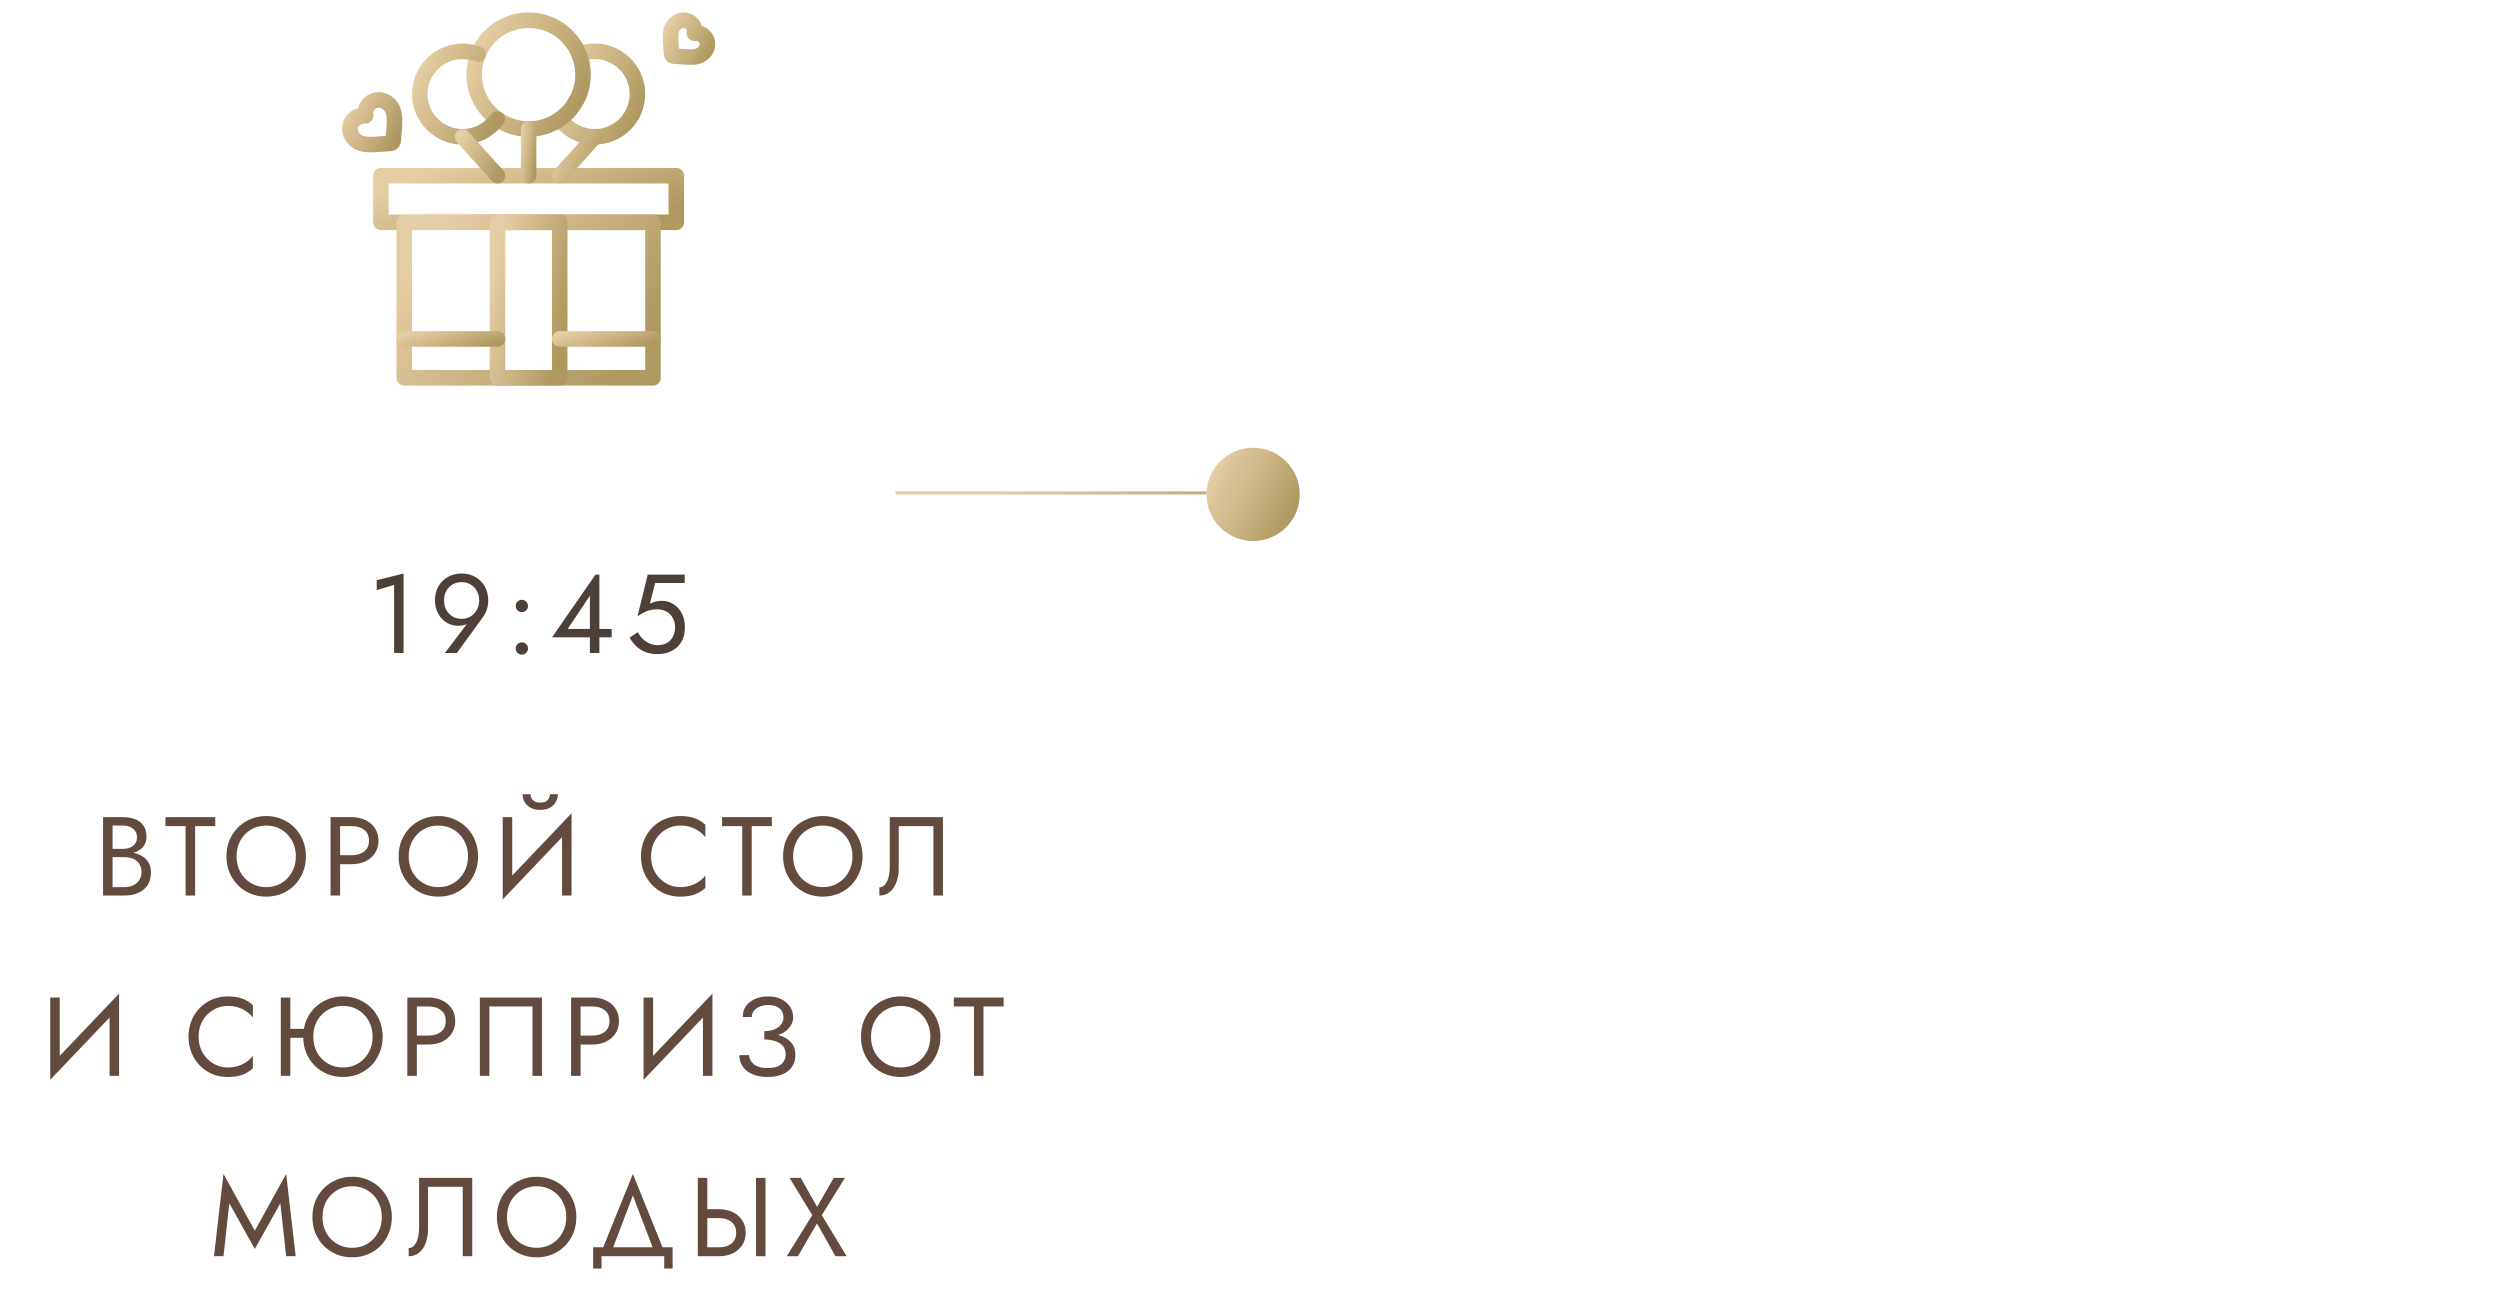 <?xml version="1.0" encoding="UTF-8"?> <svg xmlns="http://www.w3.org/2000/svg" width="402" height="210" viewBox="0 0 402 210" fill="none"> <path d="M108.257 10.264C107.863 10.238 107.491 10.069 107.211 9.789C106.685 9.263 106.743 8.769 106.664 7.78C106.521 5.995 106.348 4.262 107.623 2.987C109.435 1.175 112.233 2.029 112.82 4.18C114.091 4.526 115.056 5.74 114.998 7.19C114.934 8.747 113.728 10.211 111.661 10.405C110.908 10.476 109.61 10.354 108.257 10.264ZM112.245 7.609C112.708 7.146 112.513 6.478 111.848 6.585C111.009 6.72 110.28 5.993 110.415 5.152C110.523 4.485 109.855 4.291 109.391 4.755C109.265 4.881 109.13 5.076 109.084 5.572C109.036 6.082 109.092 6.776 109.156 7.581C109.162 7.659 109.169 7.741 109.175 7.825C110.519 7.931 111.763 8.091 112.245 7.609Z" fill="url(#paint0_linear_6833_2106)"></path> <path d="M56.118 23.297C54.005 21.184 55.105 17.968 57.593 17.409C58.152 14.919 61.369 13.822 63.481 15.934C65.172 17.625 64.65 20.135 64.479 22.698C64.421 23.556 63.738 24.238 62.882 24.295C62.28 24.335 61.82 24.375 61.712 24.383C59.636 24.548 57.587 24.766 56.118 23.297ZM57.501 20.724C57.512 21.007 57.649 21.292 57.886 21.53C58.072 21.715 58.353 21.913 59.037 21.977C59.79 22.048 60.851 21.94 62.034 21.85C62.177 19.985 62.407 18.395 61.714 17.702C60.949 16.937 59.862 17.38 60.027 18.411C60.163 19.255 59.43 19.979 58.594 19.843C58.474 19.824 57.48 20.205 57.501 20.724Z" fill="url(#paint1_linear_6833_2106)"></path> <path d="M108.75 37H61.25C60.56 37 60 36.44 60 35.75V28.25C60 27.56 60.56 27 61.25 27H108.75C109.44 27 110 27.56 110 28.25V35.75C110 36.44 109.44 37 108.75 37ZM62.5 34.5H107.5V29.5H62.5V34.5Z" fill="url(#paint2_linear_6833_2106)"></path> <path d="M105 62H65C64.31 62 63.75 61.44 63.75 60.75V35.75C63.75 35.06 64.31 34.5 65 34.5H105C105.69 34.5 106.25 35.06 106.25 35.75V60.75C106.25 61.44 105.69 62 105 62ZM66.25 59.5H103.75V37H66.25V59.5Z" fill="url(#paint3_linear_6833_2106)"></path> <path d="M90 62H80C79.31 62 78.75 61.44 78.75 60.75V35.75C78.75 35.06 79.31 34.5 80 34.5H90C90.69 34.5 91.25 35.06 91.25 35.75V60.75C91.25 61.44 90.69 62 90 62ZM81.25 59.5H88.75V37H81.25V59.5Z" fill="url(#paint4_linear_6833_2106)"></path> <path d="M105 55.75H90C89.31 55.75 88.75 55.19 88.75 54.5C88.75 53.81 89.31 53.25 90 53.25H105C105.69 53.25 106.25 53.81 106.25 54.5C106.25 55.19 105.69 55.75 105 55.75Z" fill="url(#paint5_linear_6833_2106)"></path> <path d="M80 55.75H65C64.31 55.75 63.75 55.19 63.75 54.5C63.75 53.81 64.31 53.25 65 53.25H80C80.69 53.25 81.25 53.81 81.25 54.5C81.25 55.19 80.69 55.75 80 55.75Z" fill="url(#paint6_linear_6833_2106)"></path> <path d="M95.625 23.25C93.024 23.25 90.561 21.989 89.035 19.876C88.631 19.316 88.757 18.535 89.317 18.131C89.877 17.727 90.658 17.853 91.062 18.412C92.119 19.876 93.825 20.75 95.625 20.75C98.727 20.75 101.25 18.227 101.25 15.125C101.25 11.168 97.251 8.443 93.571 9.889C92.928 10.141 92.203 9.825 91.951 9.182C91.698 8.539 92.015 7.814 92.657 7.562C97.978 5.472 103.75 9.414 103.75 15.125C103.75 19.605 100.105 23.25 95.625 23.25Z" fill="url(#paint7_linear_6833_2106)"></path> <path d="M85 22C79.486 22 75 17.514 75 12C75 6.486 79.486 2 85 2C90.514 2 95 6.486 95 12C95 17.514 90.514 22 85 22ZM85 4.5C80.865 4.5 77.5 7.864 77.5 12C77.5 16.136 80.865 19.5 85 19.5C89.135 19.5 92.5 16.136 92.5 12C92.5 7.864 89.135 4.5 85 4.5Z" fill="url(#paint8_linear_6833_2106)"></path> <path d="M74.375 23.25C69.895 23.25 66.25 19.605 66.25 15.125C66.25 10.645 69.895 7 74.375 7C75.395 7 76.394 7.189 77.343 7.562C77.986 7.814 78.302 8.54 78.049 9.182C77.797 9.825 77.072 10.141 76.429 9.889C75.772 9.631 75.081 9.5 74.375 9.5C71.273 9.5 68.75 12.023 68.75 15.125C68.75 18.227 71.273 20.75 74.375 20.75C76.175 20.75 77.881 19.876 78.938 18.413C79.342 17.853 80.123 17.727 80.683 18.131C81.243 18.535 81.369 19.316 80.965 19.876C79.439 21.989 76.976 23.25 74.375 23.25Z" fill="url(#paint9_linear_6833_2106)"></path> <path d="M85 29.5C84.31 29.5 83.75 28.94 83.75 28.25V20.75C83.75 20.06 84.31 19.5 85 19.5C85.69 19.5 86.25 20.06 86.25 20.75V28.25C86.25 28.94 85.69 29.5 85 29.5Z" fill="url(#paint10_linear_6833_2106)"></path> <path d="M89.164 29.179C88.651 28.717 88.609 27.927 89.071 27.414L94.696 21.164C95.158 20.651 95.948 20.609 96.461 21.071C96.974 21.533 97.016 22.323 96.554 22.836L90.929 29.086C90.467 29.6 89.676 29.64 89.164 29.179Z" fill="url(#paint11_linear_6833_2106)"></path> <path d="M79.071 29.086L73.446 22.836C72.984 22.323 73.026 21.533 73.539 21.071C74.052 20.609 74.842 20.651 75.304 21.164L80.929 27.414C81.391 27.927 81.35 28.717 80.836 29.179C80.324 29.64 79.534 29.6 79.071 29.086Z" fill="url(#paint12_linear_6833_2106)"></path> <path d="M60.577 94.884V93.3L64.897 92.22V105H63.367V94.056L60.577 94.884ZM77.051 96.54C77.051 95.964 76.925 95.46 76.673 95.028C76.433 94.584 76.097 94.236 75.665 93.984C75.245 93.732 74.765 93.606 74.225 93.606C73.685 93.606 73.199 93.732 72.767 93.984C72.347 94.236 72.011 94.584 71.759 95.028C71.519 95.46 71.399 95.964 71.399 96.54C71.399 97.116 71.519 97.626 71.759 98.07C72.011 98.514 72.347 98.868 72.767 99.132C73.199 99.384 73.685 99.51 74.225 99.51C74.765 99.51 75.245 99.384 75.665 99.132C76.097 98.868 76.433 98.514 76.673 98.07C76.925 97.626 77.051 97.116 77.051 96.54ZM73.469 105H71.543L75.485 99.798L75.593 99.888C75.353 100.188 75.071 100.386 74.747 100.482C74.435 100.578 74.075 100.626 73.667 100.626C73.151 100.626 72.665 100.524 72.209 100.32C71.765 100.116 71.369 99.828 71.021 99.456C70.685 99.084 70.421 98.652 70.229 98.16C70.037 97.656 69.941 97.116 69.941 96.54C69.941 95.676 70.127 94.92 70.499 94.272C70.883 93.624 71.399 93.12 72.047 92.76C72.695 92.4 73.421 92.22 74.225 92.22C75.041 92.22 75.767 92.4 76.403 92.76C77.051 93.12 77.561 93.624 77.933 94.272C78.317 94.92 78.509 95.676 78.509 96.54C78.509 97.056 78.437 97.536 78.293 97.98C78.149 98.424 77.957 98.814 77.717 99.15L73.469 105ZM82.922 104.28C82.922 104.004 83.018 103.77 83.21 103.578C83.414 103.386 83.648 103.29 83.912 103.29C84.188 103.29 84.422 103.386 84.614 103.578C84.806 103.77 84.902 104.004 84.902 104.28C84.902 104.544 84.806 104.778 84.614 104.982C84.422 105.174 84.188 105.27 83.912 105.27C83.648 105.27 83.414 105.174 83.21 104.982C83.018 104.778 82.922 104.544 82.922 104.28ZM82.922 97.44C82.922 97.164 83.018 96.93 83.21 96.738C83.414 96.546 83.648 96.45 83.912 96.45C84.188 96.45 84.422 96.546 84.614 96.738C84.806 96.93 84.902 97.164 84.902 97.44C84.902 97.704 84.806 97.938 84.614 98.142C84.422 98.334 84.188 98.43 83.912 98.43C83.648 98.43 83.414 98.334 83.21 98.142C83.018 97.938 82.922 97.704 82.922 97.44ZM88.768 102.48L95.752 92.4H96.382V105H94.852V101.832V101.634V95.802L91.288 101.13H95.482H95.788H98.362V102.48H88.768ZM110.135 100.86C110.135 101.58 110.021 102.21 109.793 102.75C109.565 103.29 109.247 103.74 108.839 104.1C108.431 104.46 107.963 104.73 107.435 104.91C106.907 105.09 106.337 105.18 105.725 105.18C104.957 105.18 104.285 105.06 103.709 104.82C103.145 104.58 102.659 104.262 102.251 103.866C101.855 103.458 101.519 103.014 101.243 102.534L102.539 101.652C102.731 102.012 102.983 102.354 103.295 102.678C103.619 102.99 103.991 103.248 104.411 103.452C104.831 103.644 105.269 103.74 105.725 103.74C106.325 103.74 106.835 103.62 107.255 103.38C107.675 103.14 107.993 102.804 108.209 102.372C108.437 101.94 108.551 101.436 108.551 100.86C108.551 100.284 108.425 99.78 108.173 99.348C107.933 98.916 107.597 98.58 107.165 98.34C106.745 98.1 106.265 97.98 105.725 97.98C105.329 97.98 104.963 98.016 104.627 98.088C104.303 98.148 103.973 98.262 103.637 98.43C103.313 98.586 102.935 98.814 102.503 99.114L104.159 92.4H110.099V93.75H105.347L104.501 97.08C104.801 96.924 105.107 96.81 105.419 96.738C105.743 96.654 106.061 96.612 106.373 96.612C107.093 96.612 107.735 96.792 108.299 97.152C108.875 97.512 109.325 98.01 109.649 98.646C109.973 99.282 110.135 100.02 110.135 100.86Z" fill="#4D4039"></path> <path d="M17.778 137.34V136.494H19.812C20.232 136.494 20.61 136.422 20.946 136.278C21.282 136.134 21.546 135.924 21.738 135.648C21.93 135.372 22.026 135.036 22.026 134.64C22.026 134.04 21.816 133.578 21.396 133.254C20.976 132.918 20.448 132.75 19.812 132.75H18.102V142.65H19.992C20.532 142.65 21.006 142.554 21.414 142.362C21.834 142.17 22.158 141.894 22.386 141.534C22.626 141.174 22.746 140.736 22.746 140.22C22.746 139.836 22.68 139.494 22.548 139.194C22.416 138.894 22.224 138.642 21.972 138.438C21.732 138.234 21.444 138.084 21.108 137.988C20.772 137.88 20.4 137.826 19.992 137.826H17.778V136.98H19.992C20.604 136.98 21.168 137.046 21.684 137.178C22.2 137.31 22.65 137.514 23.034 137.79C23.43 138.054 23.736 138.396 23.952 138.816C24.168 139.236 24.276 139.734 24.276 140.31C24.276 141.138 24.084 141.828 23.7 142.38C23.328 142.92 22.818 143.328 22.17 143.604C21.534 143.868 20.808 144 19.992 144H16.572V131.4H19.812C20.568 131.4 21.222 131.514 21.774 131.742C22.338 131.97 22.776 132.318 23.088 132.786C23.4 133.242 23.556 133.83 23.556 134.55C23.556 135.138 23.4 135.642 23.088 136.062C22.776 136.482 22.338 136.8 21.774 137.016C21.222 137.232 20.568 137.34 19.812 137.34H17.778ZM26.604 132.84V131.4H34.614V132.84H31.374V144H29.844V132.84H26.604ZM38.035 137.7C38.035 138.648 38.239 139.494 38.647 140.238C39.067 140.982 39.637 141.57 40.357 142.002C41.077 142.434 41.893 142.65 42.805 142.65C43.729 142.65 44.545 142.434 45.253 142.002C45.973 141.57 46.537 140.982 46.945 140.238C47.365 139.494 47.575 138.648 47.575 137.7C47.575 136.752 47.365 135.906 46.945 135.162C46.537 134.418 45.973 133.83 45.253 133.398C44.545 132.966 43.729 132.75 42.805 132.75C41.893 132.75 41.077 132.966 40.357 133.398C39.637 133.83 39.067 134.418 38.647 135.162C38.239 135.906 38.035 136.752 38.035 137.7ZM36.415 137.7C36.415 136.776 36.571 135.924 36.883 135.144C37.207 134.352 37.657 133.668 38.233 133.092C38.809 132.504 39.487 132.048 40.267 131.724C41.047 131.388 41.893 131.22 42.805 131.22C43.729 131.22 44.575 131.388 45.343 131.724C46.123 132.048 46.801 132.504 47.377 133.092C47.953 133.668 48.397 134.352 48.709 135.144C49.033 135.924 49.195 136.776 49.195 137.7C49.195 138.612 49.033 139.464 48.709 140.256C48.397 141.048 47.953 141.738 47.377 142.326C46.801 142.902 46.123 143.358 45.343 143.694C44.575 144.018 43.729 144.18 42.805 144.18C41.893 144.18 41.047 144.018 40.267 143.694C39.487 143.358 38.809 142.902 38.233 142.326C37.657 141.738 37.207 141.048 36.883 140.256C36.571 139.464 36.415 138.612 36.415 137.7ZM53.156 131.4H54.686V144H53.156V131.4ZM54.002 132.84V131.4H56.576C57.392 131.4 58.118 131.556 58.754 131.868C59.402 132.168 59.912 132.6 60.284 133.164C60.668 133.728 60.86 134.4 60.86 135.18C60.86 135.948 60.668 136.62 60.284 137.196C59.912 137.76 59.402 138.198 58.754 138.51C58.118 138.81 57.392 138.96 56.576 138.96H54.002V137.52H56.576C57.392 137.52 58.052 137.322 58.556 136.926C59.072 136.53 59.33 135.948 59.33 135.18C59.33 134.4 59.072 133.818 58.556 133.434C58.052 133.038 57.392 132.84 56.576 132.84H54.002ZM65.717 137.7C65.717 138.648 65.921 139.494 66.329 140.238C66.749 140.982 67.319 141.57 68.039 142.002C68.759 142.434 69.575 142.65 70.487 142.65C71.411 142.65 72.227 142.434 72.935 142.002C73.655 141.57 74.219 140.982 74.627 140.238C75.047 139.494 75.257 138.648 75.257 137.7C75.257 136.752 75.047 135.906 74.627 135.162C74.219 134.418 73.655 133.83 72.935 133.398C72.227 132.966 71.411 132.75 70.487 132.75C69.575 132.75 68.759 132.966 68.039 133.398C67.319 133.83 66.749 134.418 66.329 135.162C65.921 135.906 65.717 136.752 65.717 137.7ZM64.097 137.7C64.097 136.776 64.253 135.924 64.565 135.144C64.889 134.352 65.339 133.668 65.915 133.092C66.491 132.504 67.169 132.048 67.949 131.724C68.729 131.388 69.575 131.22 70.487 131.22C71.411 131.22 72.257 131.388 73.025 131.724C73.805 132.048 74.483 132.504 75.059 133.092C75.635 133.668 76.079 134.352 76.391 135.144C76.715 135.924 76.877 136.776 76.877 137.7C76.877 138.612 76.715 139.464 76.391 140.256C76.079 141.048 75.635 141.738 75.059 142.326C74.483 142.902 73.805 143.358 73.025 143.694C72.257 144.018 71.411 144.18 70.487 144.18C69.575 144.18 68.729 144.018 67.949 143.694C67.169 143.358 66.491 142.902 65.915 142.326C65.339 141.738 64.889 141.048 64.565 140.256C64.253 139.464 64.097 138.612 64.097 137.7ZM91.818 133.11L80.838 144.63L80.928 142.29L91.908 130.77L91.818 133.11ZM82.368 131.4V142.65L80.838 144.63V131.4H82.368ZM91.908 130.77V144H90.378V132.75L91.908 130.77ZM84.024 127.71H85.302C85.302 127.866 85.344 128.052 85.428 128.268C85.512 128.472 85.668 128.658 85.896 128.826C86.124 128.982 86.448 129.06 86.868 129.06C87.288 129.06 87.612 128.982 87.84 128.826C88.068 128.658 88.224 128.472 88.308 128.268C88.392 128.052 88.434 127.866 88.434 127.71H89.712C89.712 128.118 89.604 128.52 89.388 128.916C89.184 129.3 88.872 129.618 88.452 129.87C88.032 130.11 87.504 130.23 86.868 130.23C86.244 130.23 85.716 130.11 85.284 129.87C84.864 129.618 84.546 129.3 84.33 128.916C84.126 128.52 84.024 128.118 84.024 127.71ZM104.691 137.7C104.691 138.672 104.907 139.53 105.339 140.274C105.783 141.018 106.359 141.6 107.067 142.02C107.775 142.44 108.543 142.65 109.371 142.65C109.971 142.65 110.517 142.572 111.009 142.416C111.513 142.26 111.969 142.044 112.377 141.768C112.785 141.48 113.133 141.15 113.421 140.778V142.794C112.893 143.262 112.317 143.61 111.693 143.838C111.069 144.066 110.295 144.18 109.371 144.18C108.495 144.18 107.673 144.024 106.905 143.712C106.149 143.388 105.483 142.938 104.907 142.362C104.331 141.774 103.881 141.084 103.557 140.292C103.233 139.5 103.071 138.636 103.071 137.7C103.071 136.764 103.233 135.9 103.557 135.108C103.881 134.316 104.331 133.632 104.907 133.056C105.483 132.468 106.149 132.018 106.905 131.706C107.673 131.382 108.495 131.22 109.371 131.22C110.295 131.22 111.069 131.334 111.693 131.562C112.317 131.79 112.893 132.138 113.421 132.606V134.622C113.133 134.25 112.785 133.926 112.377 133.65C111.969 133.362 111.513 133.14 111.009 132.984C110.517 132.828 109.971 132.75 109.371 132.75C108.543 132.75 107.775 132.96 107.067 133.38C106.359 133.8 105.783 134.382 105.339 135.126C104.907 135.858 104.691 136.716 104.691 137.7ZM116.109 132.84V131.4H124.119V132.84H120.879V144H119.349V132.84H116.109ZM127.539 137.7C127.539 138.648 127.743 139.494 128.151 140.238C128.571 140.982 129.141 141.57 129.861 142.002C130.581 142.434 131.397 142.65 132.309 142.65C133.233 142.65 134.049 142.434 134.757 142.002C135.477 141.57 136.041 140.982 136.449 140.238C136.869 139.494 137.079 138.648 137.079 137.7C137.079 136.752 136.869 135.906 136.449 135.162C136.041 134.418 135.477 133.83 134.757 133.398C134.049 132.966 133.233 132.75 132.309 132.75C131.397 132.75 130.581 132.966 129.861 133.398C129.141 133.83 128.571 134.418 128.151 135.162C127.743 135.906 127.539 136.752 127.539 137.7ZM125.919 137.7C125.919 136.776 126.075 135.924 126.387 135.144C126.711 134.352 127.161 133.668 127.737 133.092C128.313 132.504 128.991 132.048 129.771 131.724C130.551 131.388 131.397 131.22 132.309 131.22C133.233 131.22 134.079 131.388 134.847 131.724C135.627 132.048 136.305 132.504 136.881 133.092C137.457 133.668 137.901 134.352 138.213 135.144C138.537 135.924 138.699 136.776 138.699 137.7C138.699 138.612 138.537 139.464 138.213 140.256C137.901 141.048 137.457 141.738 136.881 142.326C136.305 142.902 135.627 143.358 134.847 143.694C134.079 144.018 133.233 144.18 132.309 144.18C131.397 144.18 130.551 144.018 129.771 143.694C128.991 143.358 128.313 142.902 127.737 142.326C127.161 141.738 126.711 141.048 126.387 140.256C126.075 139.464 125.919 138.612 125.919 137.7ZM151.624 131.4V144H150.094V132.84H144.514V139.68C144.514 140.448 144.394 141.162 144.154 141.822C143.926 142.482 143.578 143.01 143.11 143.406C142.654 143.802 142.084 144 141.4 144V142.686C141.676 142.686 141.916 142.602 142.12 142.434C142.324 142.266 142.498 142.032 142.642 141.732C142.786 141.42 142.894 141.06 142.966 140.652C143.038 140.244 143.074 139.8 143.074 139.32V131.4H151.624ZM19.058 162.11L8.078 173.63L8.168 171.29L19.148 159.77L19.058 162.11ZM9.608 160.4V171.65L8.078 173.63V160.4H9.608ZM19.148 159.77V173H17.619V161.75L19.148 159.77ZM31.932 166.7C31.932 167.672 32.148 168.53 32.58 169.274C33.024 170.018 33.6 170.6 34.308 171.02C35.016 171.44 35.784 171.65 36.612 171.65C37.212 171.65 37.758 171.572 38.25 171.416C38.754 171.26 39.21 171.044 39.618 170.768C40.026 170.48 40.374 170.15 40.662 169.778V171.794C40.134 172.262 39.558 172.61 38.934 172.838C38.31 173.066 37.536 173.18 36.612 173.18C35.736 173.18 34.914 173.024 34.146 172.712C33.39 172.388 32.724 171.938 32.148 171.362C31.572 170.774 31.122 170.084 30.798 169.292C30.474 168.5 30.312 167.636 30.312 166.7C30.312 165.764 30.474 164.9 30.798 164.108C31.122 163.316 31.572 162.632 32.148 162.056C32.724 161.468 33.39 161.018 34.146 160.706C34.914 160.382 35.736 160.22 36.612 160.22C37.536 160.22 38.31 160.334 38.934 160.562C39.558 160.79 40.134 161.138 40.662 161.606V163.622C40.374 163.25 40.026 162.926 39.618 162.65C39.21 162.362 38.754 162.14 38.25 161.984C37.758 161.828 37.212 161.75 36.612 161.75C35.784 161.75 35.016 161.96 34.308 162.38C33.6 162.8 33.024 163.382 32.58 164.126C32.148 164.858 31.932 165.716 31.932 166.7ZM46 166.88V165.44H49.96V166.88H46ZM45.154 160.4H46.684V173H45.154V160.4ZM50.374 166.7C50.374 167.648 50.578 168.494 50.986 169.238C51.406 169.982 51.976 170.57 52.696 171.002C53.416 171.434 54.232 171.65 55.144 171.65C56.068 171.65 56.884 171.434 57.592 171.002C58.312 170.57 58.876 169.982 59.284 169.238C59.704 168.494 59.914 167.648 59.914 166.7C59.914 165.752 59.704 164.906 59.284 164.162C58.876 163.418 58.312 162.83 57.592 162.398C56.884 161.966 56.068 161.75 55.144 161.75C54.232 161.75 53.416 161.966 52.696 162.398C51.976 162.83 51.406 163.418 50.986 164.162C50.578 164.906 50.374 165.752 50.374 166.7ZM48.754 166.7C48.754 165.776 48.91 164.924 49.222 164.144C49.546 163.352 49.996 162.668 50.572 162.092C51.148 161.504 51.826 161.048 52.606 160.724C53.386 160.388 54.232 160.22 55.144 160.22C56.068 160.22 56.914 160.388 57.682 160.724C58.462 161.048 59.14 161.504 59.716 162.092C60.292 162.668 60.736 163.352 61.048 164.144C61.372 164.924 61.534 165.776 61.534 166.7C61.534 167.612 61.372 168.464 61.048 169.256C60.736 170.048 60.292 170.738 59.716 171.326C59.14 171.902 58.462 172.358 57.682 172.694C56.914 173.018 56.068 173.18 55.144 173.18C54.232 173.18 53.386 173.018 52.606 172.694C51.826 172.358 51.148 171.902 50.572 171.326C49.996 170.738 49.546 170.048 49.222 169.256C48.91 168.464 48.754 167.612 48.754 166.7ZM65.499 160.4H67.029V173H65.499V160.4ZM66.345 161.84V160.4H68.919C69.735 160.4 70.461 160.556 71.097 160.868C71.745 161.168 72.255 161.6 72.627 162.164C73.011 162.728 73.203 163.4 73.203 164.18C73.203 164.948 73.011 165.62 72.627 166.196C72.255 166.76 71.745 167.198 71.097 167.51C70.461 167.81 69.735 167.96 68.919 167.96H66.345V166.52H68.919C69.735 166.52 70.395 166.322 70.899 165.926C71.415 165.53 71.673 164.948 71.673 164.18C71.673 163.4 71.415 162.818 70.899 162.434C70.395 162.038 69.735 161.84 68.919 161.84H66.345ZM85.621 161.84H78.691V173H77.16V160.4H87.15V173H85.621V161.84ZM91.828 160.4H93.358V173H91.828V160.4ZM92.674 161.84V160.4H95.248C96.064 160.4 96.79 160.556 97.426 160.868C98.074 161.168 98.584 161.6 98.956 162.164C99.34 162.728 99.532 163.4 99.532 164.18C99.532 164.948 99.34 165.62 98.956 166.196C98.584 166.76 98.074 167.198 97.426 167.51C96.79 167.81 96.064 167.96 95.248 167.96H92.674V166.52H95.248C96.064 166.52 96.724 166.322 97.228 165.926C97.744 165.53 98.002 164.948 98.002 164.18C98.002 163.4 97.744 162.818 97.228 162.434C96.724 162.038 96.064 161.84 95.248 161.84H92.674ZM114.469 162.11L103.489 173.63L103.579 171.29L114.559 159.77L114.469 162.11ZM105.019 160.4V171.65L103.489 173.63V160.4H105.019ZM114.559 159.77V173H113.029V161.75L114.559 159.77ZM122.9 166.79V165.8C123.56 165.8 124.118 165.704 124.574 165.512C125.03 165.308 125.378 165.044 125.618 164.72C125.858 164.384 125.978 164.018 125.978 163.622C125.978 163.226 125.888 162.878 125.708 162.578C125.528 162.266 125.252 162.026 124.88 161.858C124.52 161.69 124.07 161.606 123.53 161.606C123.026 161.606 122.57 161.69 122.162 161.858C121.766 162.026 121.454 162.254 121.226 162.542C120.998 162.83 120.884 163.16 120.884 163.532H119.426C119.426 162.872 119.594 162.296 119.93 161.804C120.278 161.312 120.758 160.928 121.37 160.652C121.994 160.364 122.708 160.22 123.512 160.22C124.352 160.22 125.072 160.376 125.672 160.688C126.272 161 126.734 161.408 127.058 161.912C127.382 162.416 127.544 162.968 127.544 163.568C127.544 164.012 127.43 164.432 127.202 164.828C126.986 165.212 126.674 165.554 126.266 165.854C125.858 166.142 125.366 166.37 124.79 166.538C124.226 166.706 123.596 166.79 122.9 166.79ZM123.44 173.18C122.696 173.18 122.042 173.09 121.478 172.91C120.914 172.73 120.44 172.484 120.056 172.172C119.672 171.848 119.378 171.476 119.174 171.056C118.982 170.624 118.886 170.162 118.886 169.67H120.434C120.482 170.066 120.614 170.42 120.83 170.732C121.058 171.044 121.382 171.29 121.802 171.47C122.234 171.65 122.78 171.74 123.44 171.74C124.436 171.74 125.168 171.536 125.636 171.128C126.104 170.72 126.338 170.174 126.338 169.49C126.338 168.974 126.188 168.542 125.888 168.194C125.588 167.846 125.18 167.588 124.664 167.42C124.148 167.24 123.56 167.15 122.9 167.15V166.16C123.836 166.16 124.682 166.28 125.438 166.52C126.194 166.76 126.794 167.138 127.238 167.654C127.682 168.158 127.904 168.83 127.904 169.67C127.904 170.378 127.724 170.996 127.364 171.524C127.016 172.052 126.506 172.46 125.834 172.748C125.174 173.036 124.376 173.18 123.44 173.18ZM140.059 166.7C140.059 167.648 140.263 168.494 140.671 169.238C141.091 169.982 141.661 170.57 142.381 171.002C143.101 171.434 143.917 171.65 144.829 171.65C145.753 171.65 146.569 171.434 147.277 171.002C147.997 170.57 148.561 169.982 148.969 169.238C149.389 168.494 149.599 167.648 149.599 166.7C149.599 165.752 149.389 164.906 148.969 164.162C148.561 163.418 147.997 162.83 147.277 162.398C146.569 161.966 145.753 161.75 144.829 161.75C143.917 161.75 143.101 161.966 142.381 162.398C141.661 162.83 141.091 163.418 140.671 164.162C140.263 164.906 140.059 165.752 140.059 166.7ZM138.439 166.7C138.439 165.776 138.595 164.924 138.907 164.144C139.231 163.352 139.681 162.668 140.257 162.092C140.833 161.504 141.511 161.048 142.291 160.724C143.071 160.388 143.917 160.22 144.829 160.22C145.753 160.22 146.599 160.388 147.367 160.724C148.147 161.048 148.825 161.504 149.401 162.092C149.977 162.668 150.421 163.352 150.733 164.144C151.057 164.924 151.219 165.776 151.219 166.7C151.219 167.612 151.057 168.464 150.733 169.256C150.421 170.048 149.977 170.738 149.401 171.326C148.825 171.902 148.147 172.358 147.367 172.694C146.599 173.018 145.753 173.18 144.829 173.18C143.917 173.18 143.071 173.018 142.291 172.694C141.511 172.358 140.833 171.902 140.257 171.326C139.681 170.738 139.231 170.048 138.907 169.256C138.595 168.464 138.439 167.612 138.439 166.7ZM153.374 161.84V160.4H161.384V161.84H158.144V173H156.614V161.84H153.374ZM36.872 193.486L35.936 202H34.406L35.936 188.77L40.976 197.896L46.016 188.77L47.546 202H46.016L45.08 193.486L40.976 200.83L36.872 193.486ZM51.853 195.7C51.853 196.648 52.057 197.494 52.465 198.238C52.885 198.982 53.455 199.57 54.175 200.002C54.895 200.434 55.711 200.65 56.623 200.65C57.547 200.65 58.363 200.434 59.071 200.002C59.791 199.57 60.355 198.982 60.763 198.238C61.183 197.494 61.393 196.648 61.393 195.7C61.393 194.752 61.183 193.906 60.763 193.162C60.355 192.418 59.791 191.83 59.071 191.398C58.363 190.966 57.547 190.75 56.623 190.75C55.711 190.75 54.895 190.966 54.175 191.398C53.455 191.83 52.885 192.418 52.465 193.162C52.057 193.906 51.853 194.752 51.853 195.7ZM50.233 195.7C50.233 194.776 50.389 193.924 50.701 193.144C51.025 192.352 51.475 191.668 52.051 191.092C52.627 190.504 53.305 190.048 54.085 189.724C54.865 189.388 55.711 189.22 56.623 189.22C57.547 189.22 58.393 189.388 59.161 189.724C59.941 190.048 60.619 190.504 61.195 191.092C61.771 191.668 62.215 192.352 62.527 193.144C62.851 193.924 63.013 194.776 63.013 195.7C63.013 196.612 62.851 197.464 62.527 198.256C62.215 199.048 61.771 199.738 61.195 200.326C60.619 200.902 59.941 201.358 59.161 201.694C58.393 202.018 57.547 202.18 56.623 202.18C55.711 202.18 54.865 202.018 54.085 201.694C53.305 201.358 52.627 200.902 52.051 200.326C51.475 199.738 51.025 199.048 50.701 198.256C50.389 197.464 50.233 196.612 50.233 195.7ZM75.938 189.4V202H74.408V190.84H68.828V197.68C68.828 198.448 68.708 199.162 68.468 199.822C68.24 200.482 67.892 201.01 67.424 201.406C66.968 201.802 66.398 202 65.714 202V200.686C65.99 200.686 66.23 200.602 66.434 200.434C66.638 200.266 66.812 200.032 66.956 199.732C67.1 199.42 67.208 199.06 67.28 198.652C67.352 198.244 67.388 197.8 67.388 197.32V189.4H75.938ZM81.522 195.7C81.522 196.648 81.726 197.494 82.134 198.238C82.554 198.982 83.124 199.57 83.844 200.002C84.564 200.434 85.38 200.65 86.292 200.65C87.216 200.65 88.032 200.434 88.74 200.002C89.46 199.57 90.024 198.982 90.432 198.238C90.852 197.494 91.062 196.648 91.062 195.7C91.062 194.752 90.852 193.906 90.432 193.162C90.024 192.418 89.46 191.83 88.74 191.398C88.032 190.966 87.216 190.75 86.292 190.75C85.38 190.75 84.564 190.966 83.844 191.398C83.124 191.83 82.554 192.418 82.134 193.162C81.726 193.906 81.522 194.752 81.522 195.7ZM79.902 195.7C79.902 194.776 80.058 193.924 80.37 193.144C80.694 192.352 81.144 191.668 81.72 191.092C82.296 190.504 82.974 190.048 83.754 189.724C84.534 189.388 85.38 189.22 86.292 189.22C87.216 189.22 88.062 189.388 88.83 189.724C89.61 190.048 90.288 190.504 90.864 191.092C91.44 191.668 91.884 192.352 92.196 193.144C92.52 193.924 92.682 194.776 92.682 195.7C92.682 196.612 92.52 197.464 92.196 198.256C91.884 199.048 91.44 199.738 90.864 200.326C90.288 200.902 89.61 201.358 88.83 201.694C88.062 202.018 87.216 202.18 86.292 202.18C85.38 202.18 84.534 202.018 83.754 201.694C82.974 201.358 82.296 200.902 81.72 200.326C81.144 199.738 80.694 199.048 80.37 198.256C80.058 197.464 79.902 196.612 79.902 195.7ZM101.767 192.244L98.257 201.46H96.637L101.767 188.77L106.897 201.46H105.277L101.767 192.244ZM106.807 202H96.727V203.98H95.377V200.56H108.157V203.98H106.807V202ZM121.566 189.4H123.096V202H121.566V189.4ZM112.206 189.4H113.736V202H112.206V189.4ZM113.052 195.88V194.44H115.626C116.442 194.44 117.168 194.596 117.804 194.908C118.452 195.208 118.962 195.64 119.334 196.204C119.718 196.768 119.91 197.44 119.91 198.22C119.91 198.988 119.718 199.66 119.334 200.236C118.962 200.8 118.452 201.238 117.804 201.55C117.168 201.85 116.442 202 115.626 202H113.052V200.56H115.626C116.166 200.56 116.64 200.476 117.048 200.308C117.468 200.128 117.792 199.864 118.02 199.516C118.26 199.168 118.38 198.736 118.38 198.22C118.38 197.704 118.26 197.272 118.02 196.924C117.792 196.576 117.468 196.318 117.048 196.15C116.64 195.97 116.166 195.88 115.626 195.88H113.052ZM134.07 189.4H135.87L132.144 195.394L136.14 202H134.34L131.37 196.726L128.31 202H126.51L130.614 195.394L126.96 189.4H128.76L131.388 194.062L134.07 189.4Z" fill="#624B3E"></path> <line x1="144" y1="79.25" x2="194" y2="79.25" stroke="url(#paint13_linear_6833_2106)" stroke-width="0.5"></line> <circle cx="201.5" cy="79.5" r="7.5" fill="url(#paint14_linear_6833_2106)"></circle> <defs> <linearGradient id="paint0_linear_6833_2106" x1="106.214" y1="6.214" x2="113.572" y2="9.763" gradientUnits="userSpaceOnUse"> <stop stop-color="#E4CEA3"></stop> <stop offset="1" stop-color="#AF9961"></stop> </linearGradient> <linearGradient id="paint1_linear_6833_2106" x1="54.596" y1="19.658" x2="63.052" y2="23.735" gradientUnits="userSpaceOnUse"> <stop stop-color="#E4CEA3"></stop> <stop offset="1" stop-color="#AF9961"></stop> </linearGradient> <linearGradient id="paint2_linear_6833_2106" x1="57.917" y1="32" x2="65.819" y2="51.038" gradientUnits="userSpaceOnUse"> <stop stop-color="#E4CEA3"></stop> <stop offset="1" stop-color="#AF9961"></stop> </linearGradient> <linearGradient id="paint3_linear_6833_2106" x1="61.979" y1="48.25" x2="91.379" y2="70.144" gradientUnits="userSpaceOnUse"> <stop stop-color="#E4CEA3"></stop> <stop offset="1" stop-color="#AF9961"></stop> </linearGradient> <linearGradient id="paint4_linear_6833_2106" x1="78.229" y1="48.25" x2="91.056" y2="51.059" gradientUnits="userSpaceOnUse"> <stop stop-color="#E4CEA3"></stop> <stop offset="1" stop-color="#AF9961"></stop> </linearGradient> <linearGradient id="paint5_linear_6833_2106" x1="88.021" y1="54.5" x2="89.541" y2="59.629" gradientUnits="userSpaceOnUse"> <stop stop-color="#E4CEA3"></stop> <stop offset="1" stop-color="#AF9961"></stop> </linearGradient> <linearGradient id="paint6_linear_6833_2106" x1="63.021" y1="54.5" x2="64.541" y2="59.629" gradientUnits="userSpaceOnUse"> <stop stop-color="#E4CEA3"></stop> <stop offset="1" stop-color="#AF9961"></stop> </linearGradient> <linearGradient id="paint7_linear_6833_2106" x1="88.176" y1="15.122" x2="101.615" y2="21.078" gradientUnits="userSpaceOnUse"> <stop stop-color="#E4CEA3"></stop> <stop offset="1" stop-color="#AF9961"></stop> </linearGradient> <linearGradient id="paint8_linear_6833_2106" x1="74.167" y1="12" x2="91.622" y2="20.411" gradientUnits="userSpaceOnUse"> <stop stop-color="#E4CEA3"></stop> <stop offset="1" stop-color="#AF9961"></stop> </linearGradient> <linearGradient id="paint9_linear_6833_2106" x1="65.627" y1="15.125" x2="79.064" y2="21.082" gradientUnits="userSpaceOnUse"> <stop stop-color="#E4CEA3"></stop> <stop offset="1" stop-color="#AF9961"></stop> </linearGradient> <linearGradient id="paint10_linear_6833_2106" x1="83.646" y1="24.5" x2="86.296" y2="24.819" gradientUnits="userSpaceOnUse"> <stop stop-color="#E4CEA3"></stop> <stop offset="1" stop-color="#AF9961"></stop> </linearGradient> <linearGradient id="paint11_linear_6833_2106" x1="88.412" y1="25.125" x2="95.692" y2="28.382" gradientUnits="userSpaceOnUse"> <stop stop-color="#E4CEA3"></stop> <stop offset="1" stop-color="#AF9961"></stop> </linearGradient> <linearGradient id="paint12_linear_6833_2106" x1="72.787" y1="25.125" x2="80.067" y2="28.383" gradientUnits="userSpaceOnUse"> <stop stop-color="#E4CEA3"></stop> <stop offset="1" stop-color="#AF9961"></stop> </linearGradient> <linearGradient id="paint13_linear_6833_2106" x1="141.917" y1="80" x2="142.009" y2="82.228" gradientUnits="userSpaceOnUse"> <stop stop-color="#E4CEA3"></stop> <stop offset="1" stop-color="#AF9961"></stop> </linearGradient> <linearGradient id="paint14_linear_6833_2106" x1="193.375" y1="79.5" x2="206.466" y2="85.808" gradientUnits="userSpaceOnUse"> <stop stop-color="#E4CEA3"></stop> <stop offset="1" stop-color="#AF9961"></stop> </linearGradient> </defs> </svg> 